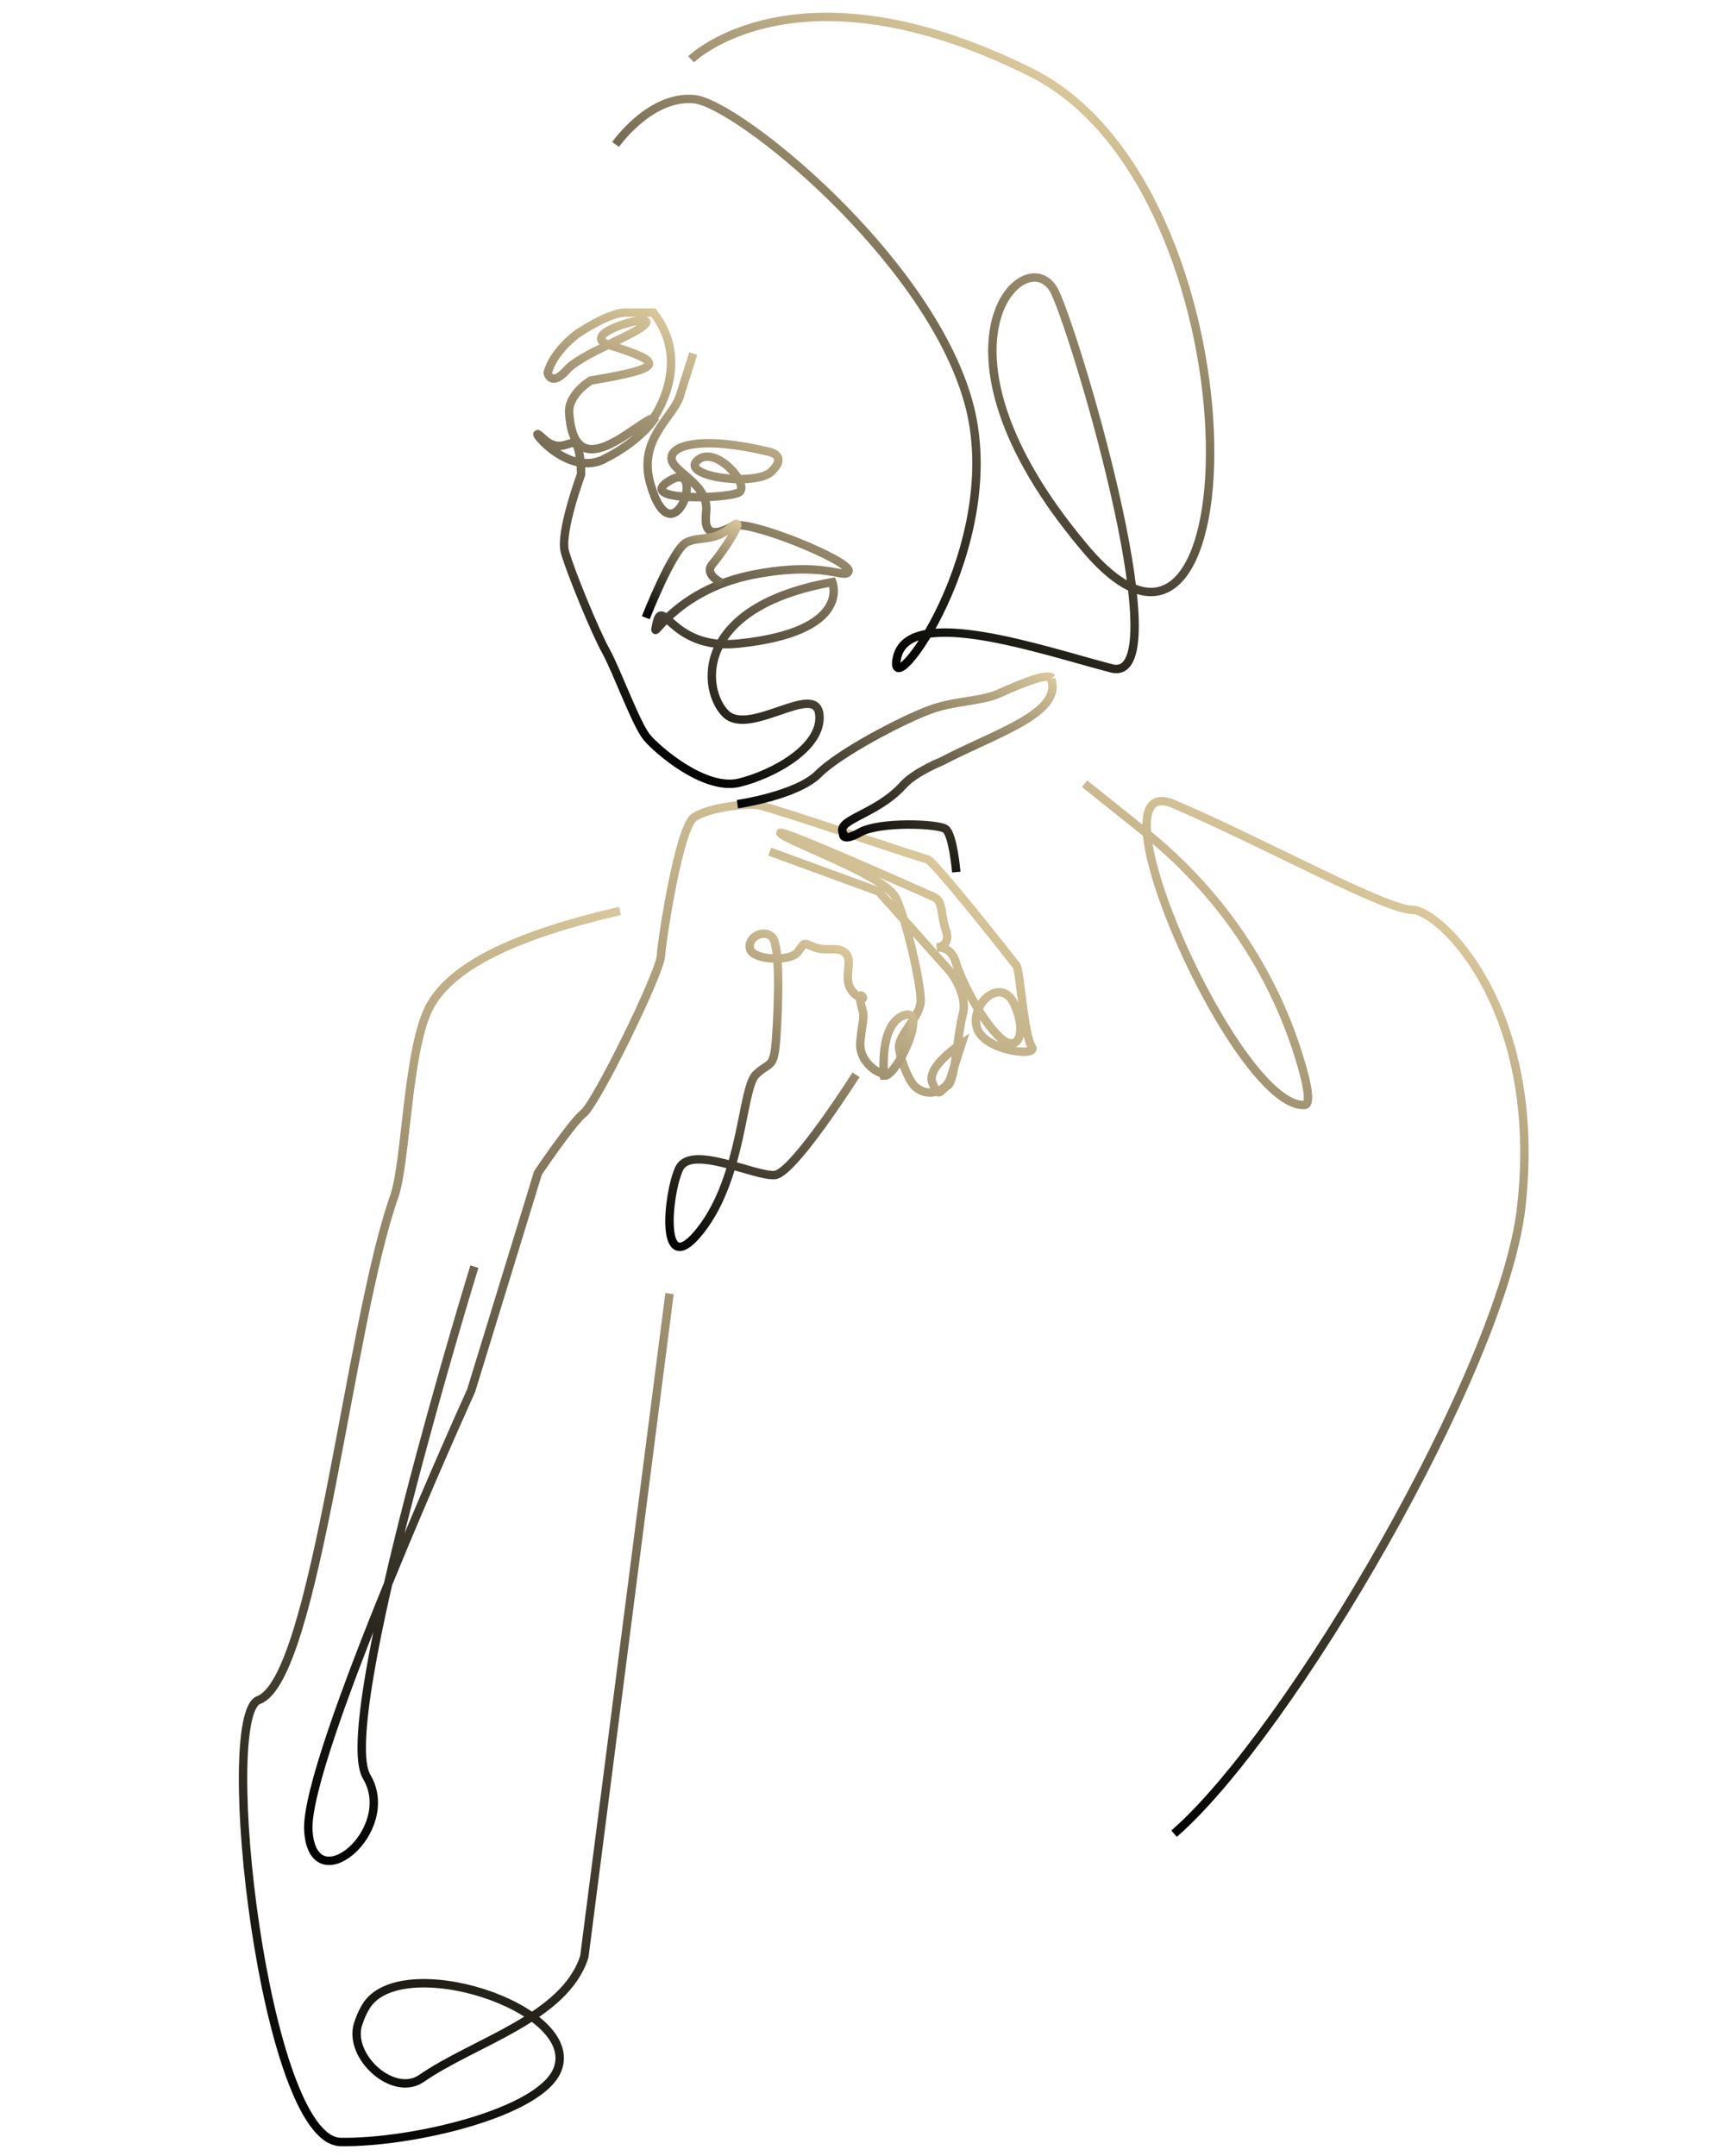 <?xml version="1.0" encoding="utf-8"?>
<!-- Generator: Adobe Illustrator 27.2.0, SVG Export Plug-In . SVG Version: 6.00 Build 0)  -->
<svg version="1.1" id="Layer_1" xmlns="http://www.w3.org/2000/svg" xmlns:xlink="http://www.w3.org/1999/xlink" x="0px" y="0px"
	 viewBox="0 0 160 200" style="enable-background:new 0 0 160 200;" xml:space="preserve">
<style type="text/css">
	.st0{fill:none;stroke:url(#SVGID_1_);stroke-width:0.78;stroke-miterlimit:10;}
	.st1{fill:none;stroke:url(#SVGID_00000130639973366969844330000015197666363344348043_);stroke-width:0.78;stroke-miterlimit:10;}
	.st2{fill:none;stroke:url(#SVGID_00000181786337992373988040000004274198229727696037_);stroke-width:0.78;stroke-miterlimit:10;}
	.st3{fill:none;stroke:url(#SVGID_00000075885580690691193060000009098908898427248272_);stroke-width:0.78;stroke-miterlimit:10;}
	.st4{fill:none;stroke:url(#SVGID_00000024703690139392564680000010607897086065614476_);stroke-width:0.78;stroke-miterlimit:10;}
	.st5{fill:none;stroke:url(#SVGID_00000115483434982857654470000006276470292310221448_);stroke-width:0.78;stroke-miterlimit:10;}
	.st6{fill:none;stroke:url(#SVGID_00000036932470121519744900000016531054872189268375_);stroke-width:0.78;stroke-miterlimit:10;}
	.st7{fill:none;stroke:url(#SVGID_00000018916368977240879000000003383459961362698124_);stroke-width:0.78;stroke-miterlimit:10;}
	.st8{fill:none;stroke:url(#SVGID_00000060722566762095615060000008651091328199015351_);stroke-width:0.78;stroke-miterlimit:10;}
</style>
<linearGradient id="SVGID_1_" gradientUnits="userSpaceOnUse" x1="72.376" y1="164.629" x2="54.321" y2="133.356" gradientTransform="matrix(1 0 0 -1 0 199.89)">
	<stop  offset="1.288864e-03" style="stop-color:#DAC79B"/>
	<stop  offset="1" style="stop-color:#000000"/>
</linearGradient>
<path class="st0" d="M64.3,32.8c0,0-0.7,2.2-1.3,4.1c-0.7,1.9-3.8,3.9-2.7,7.9c2.1,7.5,5.4-2.4,1.8-0.2c-3.2,1.9,5.1,1.7,6.4,1.1
	c1.2-0.6-2.1-4.5-3.8-3c-1.7,1.5,5.5,2.5,6.9,1c1.5-1.5-0.3-1.8-0.3-1.8c-6.2-1.5-9.2-0.6-9,0.7c0.1,1.2,3.5,2.3,3.2,4.9
	c-0.3,2.5,1.1,2,2.5,1.3c1.3-0.7,11.1,3.3,10.7,4.2c-0.3,0.8-2.1-1-8.8,0.3s-9.2,5.6-9.1,5.1c0.6-3.8,1.1,2,7.7,1.3
	c10.6-1.1,8.7-5.7,8.7-5.7c-12.9,2.3-12.1,10-9.9,12.2c2.2,2.2,8.4-3,8.7,0.1c0.3,3-4.2,5.5-7.4,6.3c-3.2,0.8-7.6-3-8.6-4.2
	s-2.8-6.2-3.8-8c-1-1.8-3.3-7.4-3.8-9.2c-0.5-1.8,1.5-7.2,1.5-7.2s0-1.9-0.4-2.7s-1.5,1-3.2-0.7c-1.8-1.7,2.1,3.8,5.7,2
	c3.6-1.8,4.8-3.9,4.8-3.9 M60.6,38.8c0,0,3.7-5.1,0-9.8H58c-1.6,0-4.5,2-4.5,2s-2.2,1.6-2.7,3.6c0,0,0.3,1.3,1.7-0.2
	c1.3-1.6,6.7-3.4,7.4-4.4c0.7-1-6.4,1-3.4,2c5,1.6,5.4,2.1-1.7,3.3c0,0-2.2,1.3-2,3.1C53.3,45.4,59.2,39,60.6,38.8z"/>
<linearGradient id="SVGID_00000024688790034697480470000003058229331795064474_" gradientUnits="userSpaceOnUse" x1="67.606" y1="152.211" x2="61.495" y2="141.626" gradientTransform="matrix(1 0 0 -1 0 199.89)">
	<stop  offset="1.288864e-03" style="stop-color:#DAC79B"/>
	<stop  offset="1" style="stop-color:#000000"/>
</linearGradient>
<path style="fill:none;stroke:url(#SVGID_00000024688790034697480470000003058229331795064474_);stroke-width:0.78;stroke-miterlimit:10;" d="
	M59.9,57.3c0,0,2.5-6.4,3.8-7s2.5,0,4.1-1.4c1.7-1.4-0.8,2.4-1.7,3.4c-0.9,1,0.9,1.8,0.9,1.8"/>
<linearGradient id="SVGID_00000008111719306313242640000006604083492588191380_" gradientUnits="userSpaceOnUse" x1="84.484" y1="121.388" x2="29.957" y2="26.945" gradientTransform="matrix(1 0 0 -1 0 199.89)">
	<stop  offset="1.288864e-03" style="stop-color:#DAC79B"/>
	<stop  offset="1" style="stop-color:#000000"/>
</linearGradient>
<path style="fill:none;stroke:url(#SVGID_00000008111719306313242640000006604083492588191380_);stroke-width:0.78;stroke-miterlimit:10;" d="
	M71.4,79l10.1,3.7l6.7,7.5c0,0,1.6,2.1,1.1,3.9c-0.5,1.8-0.7,6.2-1.4,6.6s-0.8,1.3-1.4-0.2c-0.7-1.5,2.7-3.7,2.7-3.7l-1,3.1
	c-0.4,1.4-2.1,1.9-3.2,1l0,0c-0.6-0.4-1.4-2.3-1.6-3.6s2-2.9,2-4.5s-1.3-7.4-2.3-9.5c-1-2.1-10.2-5.3-10.7-6
	c-0.6-0.7,13.3,5.5,14.2,5.9c0.9,0.4,0.6,1.4,1.1,3c0.6,1.6-0.8,1.7-0.8,1.7s1.2-0.2,1.7,1.2c0.4,1.4,2,4.9,3.9,6.9s2.8-0.1,1.6-2.8
	s-4.1-0.1-3.5,2.1s5.8,2.8,5.1,1.8s-1.1-7-1.4-7.5c-0.3-0.4-7.7-9.8-8.3-9.9c-0.6-0.1-14.4-4.8-15.6-5c-1.2-0.2-4.6,0.2-6,1.1
	c-1.4,0.9-3,11.3-3.1,12.9s-6,13.7-7.2,14.6c-1.1,0.9-4.2,5.5-4.2,5.5L43.7,129c0,0-15.5,34.2-15.1,40.8c0.4,6.7,8.4,0,5.4-5
	c-3-5.1,10-47.3,10-47.3"/>
<linearGradient id="SVGID_00000160157428644367094210000005028501956772111803_" gradientUnits="userSpaceOnUse" x1="94.007" y1="139.301" x2="82.566" y2="119.485" gradientTransform="matrix(1 0 0 -1 0 199.89)">
	<stop  offset="1.288864e-03" style="stop-color:#DAC79B"/>
	<stop  offset="1" style="stop-color:#000000"/>
</linearGradient>
<path style="fill:none;stroke:url(#SVGID_00000160157428644367094210000005028501956772111803_);stroke-width:0.78;stroke-miterlimit:10;" d="
	M97.5,63c1.1,3.2-5.4,5.1-10.1,7.6c0,0-2.5,1-3.6,2.2c-2.5,2.8-6.3,3.2-5.6,4.5c0,0-0.2,0.9,1.6-0.1s7.2-0.8,7.9-0.3s1,4,1,4"/>
<linearGradient id="SVGID_00000101796402525949038870000011030360741045500568_" gradientUnits="userSpaceOnUse" x1="89.281" y1="142.149" x2="76.591" y2="120.169" gradientTransform="matrix(1 0 0 -1 0 199.89)">
	<stop  offset="1.288864e-03" style="stop-color:#DAC79B"/>
	<stop  offset="1" style="stop-color:#000000"/>
</linearGradient>
<path style="fill:none;stroke:url(#SVGID_00000101796402525949038870000011030360741045500568_);stroke-width:0.78;stroke-miterlimit:10;" d="
	M68.4,74.6c0,0,5.5-0.8,7.5-2.8s7.8-5,10.2-5.9c2.3-0.9,4.7-0.8,6.4-1.5c3.1-1.4,4.7-1.9,5.1-1.5"/>
<linearGradient id="SVGID_00000054267767372090445950000002422829814002259643_" gradientUnits="userSpaceOnUse" x1="79.165" y1="111.479" x2="63.107" y2="83.666" gradientTransform="matrix(1 0 0 -1 0 199.89)">
	<stop  offset="1.288864e-03" style="stop-color:#DAC79B"/>
	<stop  offset="1" style="stop-color:#000000"/>
</linearGradient>
<path style="fill:none;stroke:url(#SVGID_00000054267767372090445950000002422829814002259643_);stroke-width:0.78;stroke-miterlimit:10;" d="
	M79.4,99.7c0,0-5.7,9-7.5,9.3c-1.8,0.2-7.8-2.9-8.9-0.6c-1.1,2.3-1.9,10.7,2,5.7c3.9-5,3.8-13.1,5.1-14.4c1.3-1.3,1.7-0.4,1.9-3.5
	c0.2-3,0.4-8.5-0.4-9.3c-0.9-0.8-2.4,0.2-2,1.2c0.4,1,3.8,1.1,4.4,0.2c0.7-0.9,0.4-0.9,1.6-0.4c1.2,0.4,2.2-0.2,2.9,0.6
	c0.7,0.9-0.6,2.6,0.9,3.8s-0.2-1.4,0.6,1.4c0.2,0.7,0,1-0.2,2.9c-0.2,1.6,1.3,2.9,2.2,3 M82,99.8c1.2,0.1,4.2-6.5,1.8-5.6
	C81.5,95.1,82,99.8,82,99.8z"/>
<linearGradient id="SVGID_00000175314666663527932090000002775342559369740930_" gradientUnits="userSpaceOnUse" x1="129.364" y1="117.164" x2="86.348" y2="42.658" gradientTransform="matrix(1 0 0 -1 0 199.89)">
	<stop  offset="1.288864e-03" style="stop-color:#DAC79B"/>
	<stop  offset="1" style="stop-color:#000000"/>
</linearGradient>
<path style="fill:none;stroke:url(#SVGID_00000175314666663527932090000002775342559369740930_);stroke-width:0.78;stroke-miterlimit:10;" d="
	M100.6,72.7l5.5,4.4c6.9,5.5,12,12.9,14.5,21.3c0.7,2.3,1,4.1,0.4,4.1c-6.3,0.4-20.4-31.5-12.1-27.9c8.4,3.6,19.6,9.8,22.1,9.8
	c2.5,0,12.2,9.1,10.1,27.6c-1.7,15-21.5,48.8-32.2,58.1"/>
<linearGradient id="SVGID_00000145770073662499931930000007127148991856694958_" gradientUnits="userSpaceOnUse" x1="74.056" y1="106.197" x2="17.673" y2="8.539" gradientTransform="matrix(1 0 0 -1 0 199.89)">
	<stop  offset="1.288864e-03" style="stop-color:#DAC79B"/>
	<stop  offset="1" style="stop-color:#000000"/>
</linearGradient>
<path style="fill:none;stroke:url(#SVGID_00000145770073662499931930000007127148991856694958_);stroke-width:0.78;stroke-miterlimit:10;" d="
	M57.5,84.5c-9.5,2.2-15.5,5-17.6,8.8c-2.1,3.8-2.2,14.2-3.3,17.6c-4.2,11.7-7.3,44.8-12.6,46.8c-3.9,1.4,0.5,40.9,7.6,41
	c6.6,0.1,18.5-2.7,20.1-6.7c2.3-5.8-14.7-11.2-17.8-5.8c-0.3,0.5-0.5,1-0.7,1.6c-0.9,3,3.3,6.8,5.9,5c4.9-3.4,13.3-5.6,15.1-11.3
	l7.9-61.5"/>
<linearGradient id="SVGID_00000163033053901123954760000014313406311798766468_" gradientUnits="userSpaceOnUse" x1="98.245" y1="192.137" x2="70.803" y2="144.606" gradientTransform="matrix(1 0 0 -1 0 199.89)">
	<stop  offset="1.288864e-03" style="stop-color:#DAC79B"/>
	<stop  offset="1" style="stop-color:#000000"/>
</linearGradient>
<path style="fill:none;stroke:url(#SVGID_00000163033053901123954760000014313406311798766468_);stroke-width:0.78;stroke-miterlimit:10;" d="
	M57.1,13.4c0,0,3.2-4.6,7.3-4.2c4,0.4,21.6,14.6,25.4,28c3.8,13.4-7.7,28.8-6.6,23.8c1.1-5,13.7-0.6,19.9,1s-2.8-29.4-5.2-34.8
	c-2.4-5.4-13.3,4.6,2.7,23.6c15.9,19,16.7-33.3-5-44.1S64.1,5.5,64.1,5.5"/>
</svg>
